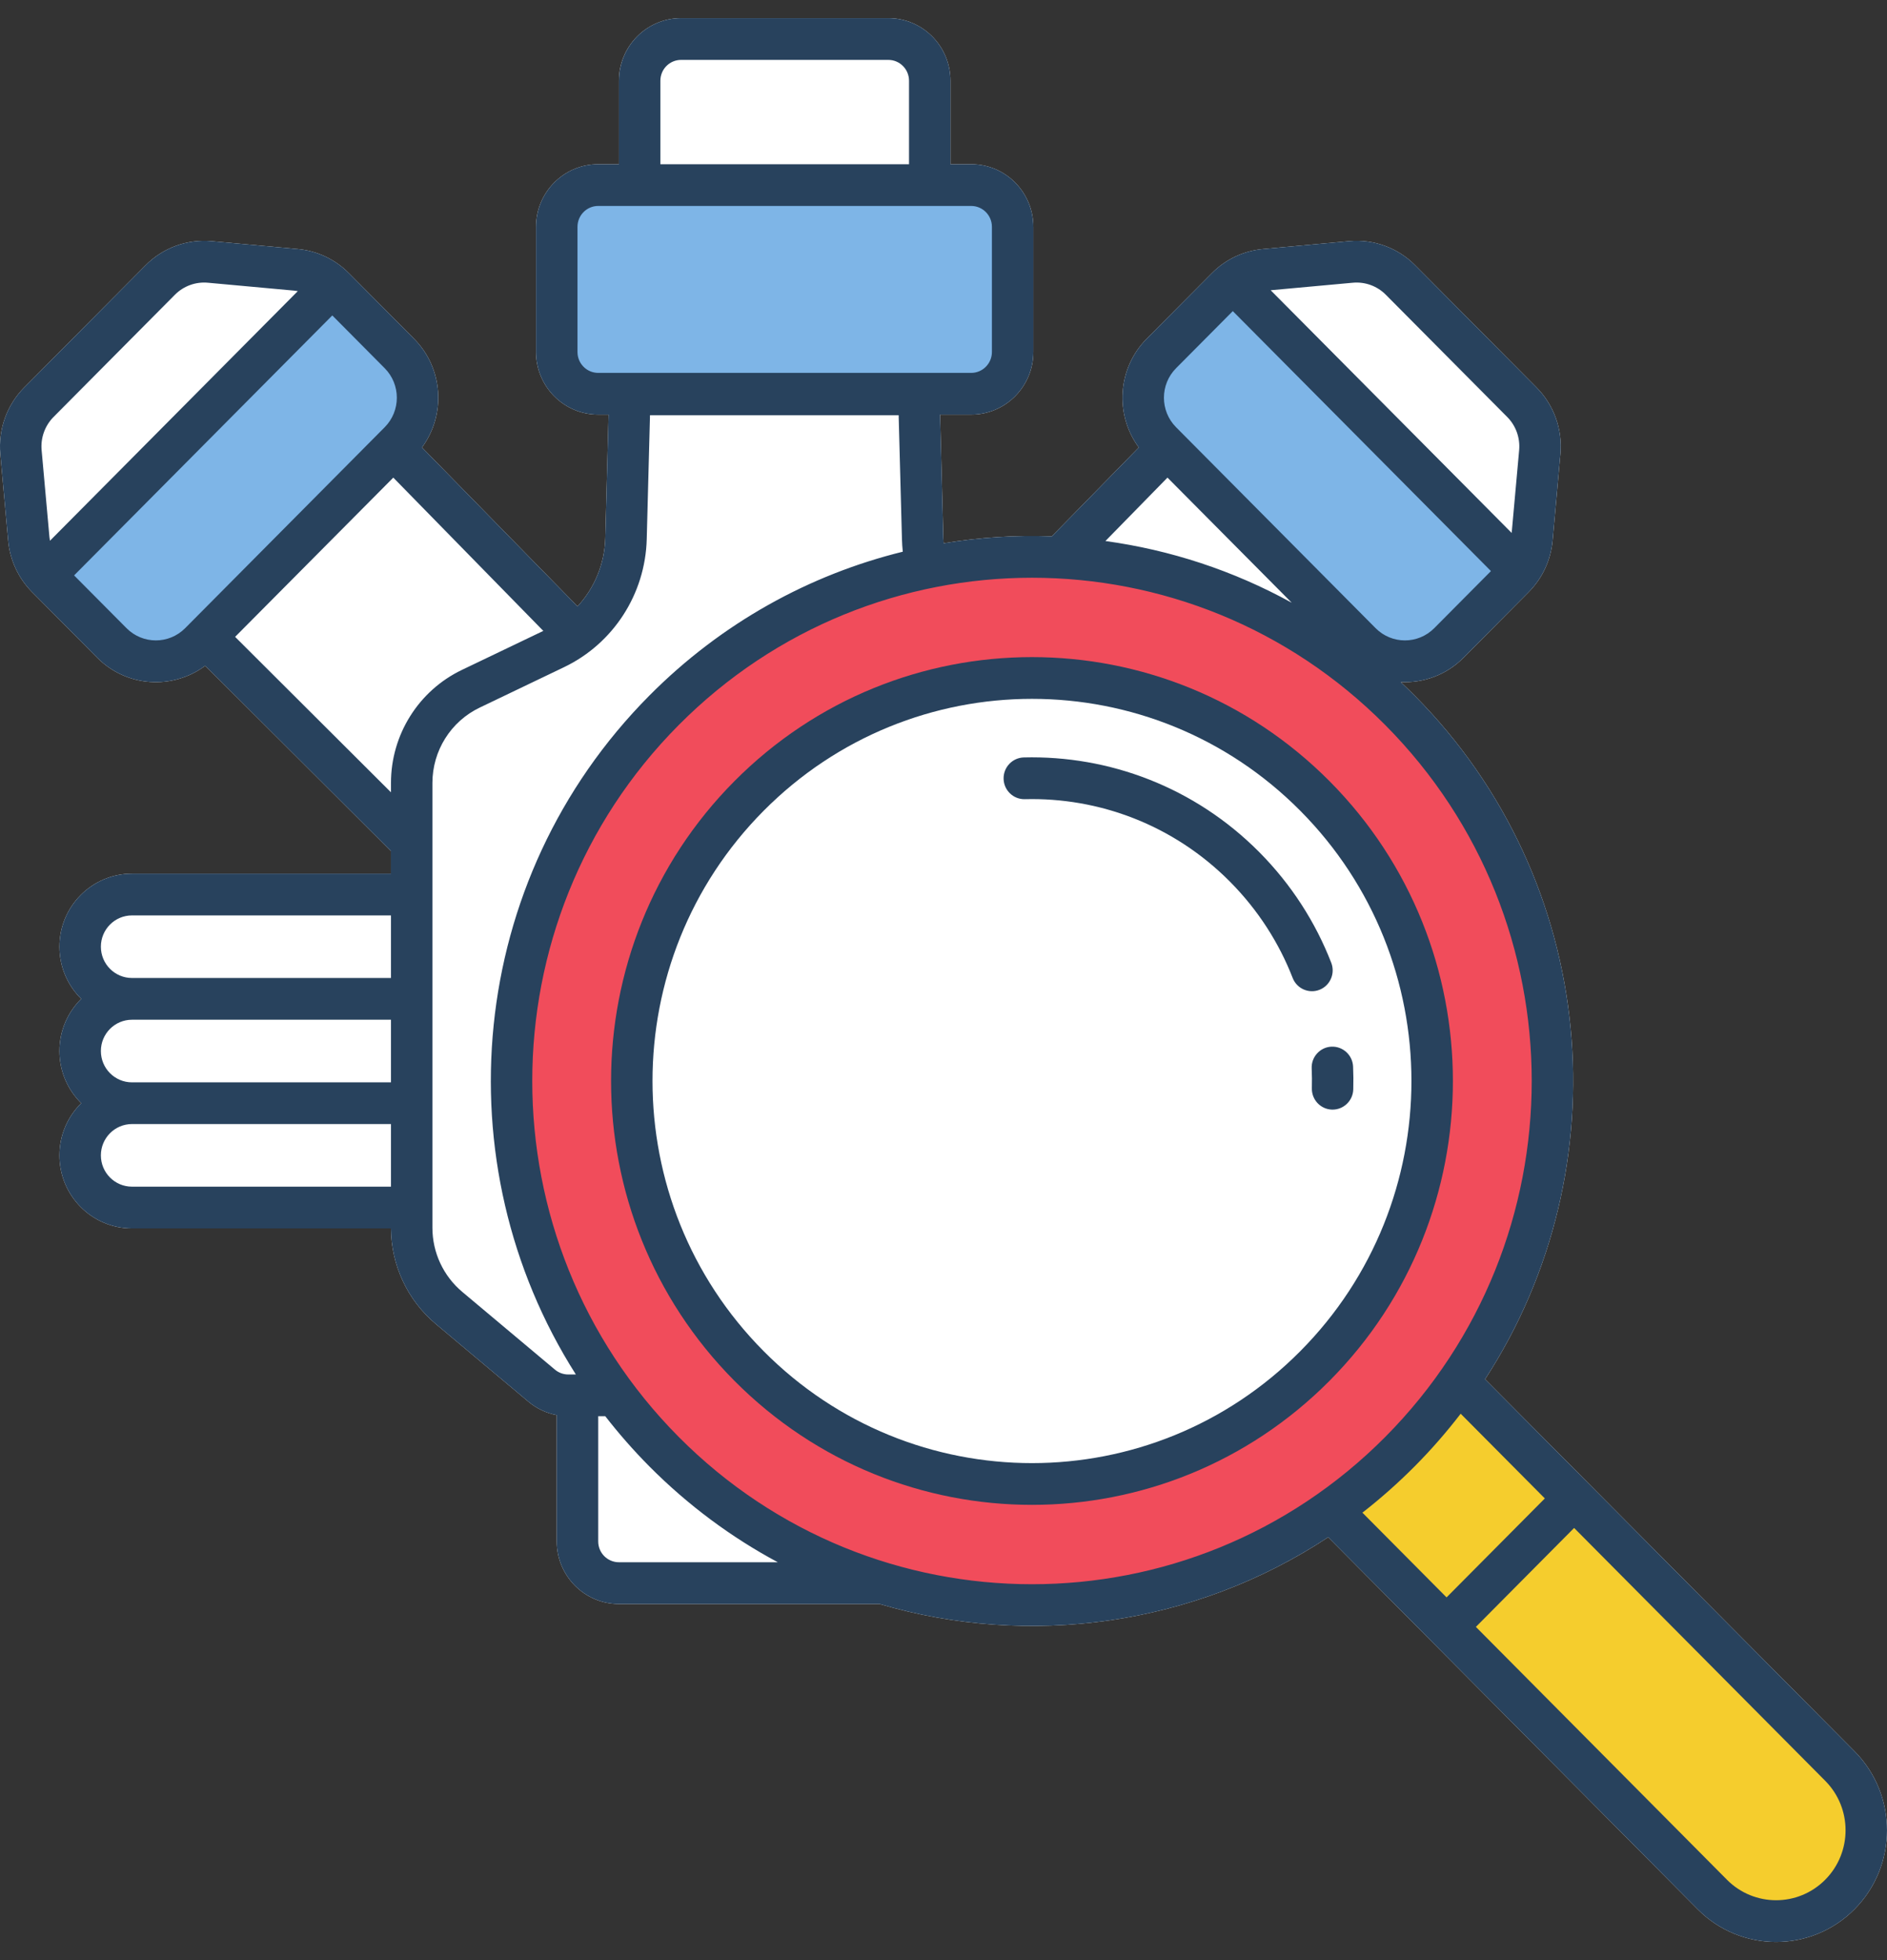 <?xml version="1.0" encoding="UTF-8"?> <svg xmlns="http://www.w3.org/2000/svg" width="52" height="54" viewBox="0 0 52 54" fill="none"><rect x="0" y="0" width="52" height="54" fill="#333333" stroke="none"/><path fill-rule="evenodd" clip-rule="evenodd" d="M17.055 2.225V4.524H16.485C15.539 4.524 14.771 5.296 14.771 6.249V9.698C14.771 10.65 15.539 11.422 16.485 11.422H16.77L16.68 14.823C16.661 15.536 16.381 16.202 15.915 16.706L11.628 12.327C12.293 11.427 12.22 10.148 11.408 9.331L9.614 7.525C9.236 7.144 8.738 6.909 8.206 6.861L5.834 6.644C5.159 6.582 4.491 6.825 4.012 7.308L0.669 10.673C0.19 11.155 -0.052 11.828 0.009 12.507L0.225 14.895C0.273 15.431 0.507 15.932 0.885 16.313L2.679 18.119C3.49 18.936 4.76 19.01 5.655 18.341L10.774 23.447V24.069H3.637C2.533 24.069 1.638 24.97 1.638 26.081C1.638 26.644 1.868 27.153 2.238 27.518C1.868 27.884 1.638 28.392 1.638 28.955C1.638 29.518 1.868 30.027 2.238 30.393C1.868 30.758 1.638 31.267 1.638 31.83C1.638 32.941 2.533 33.842 3.637 33.842H10.774C10.78 34.859 11.231 35.823 12.008 36.474L14.562 38.616C14.788 38.805 15.057 38.932 15.342 38.986V42.465C15.342 43.417 16.11 44.189 17.055 44.189H24.193C24.2 44.189 24.207 44.189 24.215 44.189C24.221 44.188 24.227 44.188 24.234 44.188C28.357 45.404 32.9 44.791 36.601 42.349L46.782 52.599C47.976 53.8 49.911 53.8 51.105 52.599C52.298 51.397 52.298 49.449 51.105 48.247L40.924 37.997C44.713 32.174 44.067 24.282 38.984 19.164C38.857 19.037 38.729 18.912 38.599 18.79C39.221 18.822 39.855 18.598 40.331 18.119L42.125 16.313C42.503 15.932 42.736 15.431 42.785 14.895L43 12.507C43.062 11.828 42.82 11.155 42.341 10.673L38.998 7.308C38.519 6.825 37.851 6.582 37.176 6.644L34.804 6.861C34.272 6.909 33.774 7.144 33.396 7.525L31.601 9.331C30.79 10.148 30.717 11.427 31.382 12.327L28.984 14.777C27.988 14.74 26.989 14.804 26.004 14.967C26 14.919 25.998 14.871 25.996 14.823L25.906 11.422H26.763C27.709 11.422 28.476 10.65 28.476 9.698V6.249C28.476 5.296 27.709 4.524 26.763 4.524H26.192V2.225C26.192 1.272 25.425 0.5 24.479 0.5H18.769C17.823 0.5 17.055 1.272 17.055 2.225Z" fill="white"></path><path d="M16.485 5.301C15.963 5.301 15.542 5.726 15.542 6.249V9.698C15.542 10.221 15.963 10.646 16.485 10.646H26.763C27.284 10.646 27.705 10.221 27.705 9.698V6.249C27.705 5.726 27.284 5.301 26.763 5.301H16.485Z" fill="#7EB5E7"></path><path d="M41.611 15.733L33.972 8.043L32.146 9.881C31.555 10.476 31.555 11.439 32.146 12.034L37.645 17.57C38.236 18.165 39.195 18.165 39.786 17.57L41.611 15.733Z" fill="#7EB5E7"></path><path d="M10.864 9.881L9.157 8.162L1.518 15.853L3.224 17.57C3.815 18.165 4.773 18.165 5.364 17.57L10.864 12.034C11.454 11.439 11.454 10.475 10.864 9.881Z" fill="#7EB5E7"></path><path d="M43.095 41.282L40.215 38.383L39.957 38.719C39.58 39.21 39.168 39.683 38.721 40.133C38.273 40.584 37.804 40.999 37.316 41.378L36.983 41.637L39.863 44.536L43.095 41.282Z" fill="#F5CD2D"></path><path d="M50.56 48.797L43.378 41.566L40.145 44.821L47.327 52.05C48.219 52.949 49.667 52.949 50.56 52.05C51.452 51.151 51.452 49.695 50.56 48.797Z" fill="#F5CD2D"></path><path fill-rule="evenodd" clip-rule="evenodd" d="M38.438 19.713C32.915 14.153 23.96 14.153 18.437 19.713C12.915 25.273 12.915 34.287 18.437 39.847C23.96 45.407 32.915 45.407 38.438 39.847C43.961 34.287 43.961 25.273 38.438 19.713ZM20.499 21.787C24.883 17.372 31.992 17.372 36.376 21.787C40.761 26.201 40.761 33.359 36.376 37.773C31.992 42.188 24.883 42.188 20.499 37.773C16.114 33.359 16.114 26.201 20.499 21.787Z" fill="#F14C5B"></path><path d="M28.212 20.867C27.897 20.876 27.648 21.139 27.656 21.457C27.664 21.774 27.926 22.025 28.242 22.017C30.282 21.965 32.337 22.722 33.894 24.289C34.67 25.071 35.246 25.976 35.622 26.942C35.737 27.238 36.068 27.383 36.362 27.268C36.656 27.152 36.8 26.818 36.685 26.523C36.253 25.412 35.591 24.372 34.702 23.476C32.915 21.677 30.553 20.808 28.212 20.867Z" fill="#28425D"></path><path d="M37.287 29.384C37.273 29.067 37.006 28.822 36.691 28.835C36.376 28.849 36.132 29.118 36.146 29.435C36.154 29.616 36.156 29.798 36.151 29.98C36.143 30.297 36.392 30.561 36.707 30.569C37.022 30.577 37.285 30.326 37.292 30.009C37.298 29.801 37.296 29.592 37.287 29.384Z" fill="#28425D"></path><path fill-rule="evenodd" clip-rule="evenodd" d="M36.64 38.038C41.17 33.477 41.17 26.084 36.64 21.523C32.11 16.963 24.766 16.963 20.236 21.523C15.707 26.084 15.707 33.477 20.236 38.038C24.766 42.598 32.11 42.598 36.64 38.038ZM35.832 37.224C39.916 33.113 39.916 26.448 35.832 22.336C31.749 18.225 25.128 18.225 21.044 22.336C16.96 26.448 16.96 33.113 21.044 37.224C25.128 41.336 31.749 41.336 35.832 37.224Z" fill="#28425D"></path><path fill-rule="evenodd" clip-rule="evenodd" d="M17.056 2.225V4.524H16.485C15.539 4.524 14.771 5.296 14.771 6.249V9.698C14.771 10.65 15.539 11.422 16.485 11.422H16.77L16.68 14.823C16.661 15.536 16.381 16.202 15.915 16.706L11.628 12.327C12.293 11.427 12.22 10.148 11.408 9.331L9.614 7.525C9.236 7.144 8.738 6.909 8.206 6.861L5.834 6.644C5.159 6.582 4.491 6.825 4.012 7.308L0.669 10.673C0.19 11.155 -0.052 11.828 0.009 12.507L0.225 14.895C0.273 15.431 0.507 15.932 0.885 16.313L2.679 18.119C3.49 18.936 4.76 19.01 5.655 18.341L10.774 23.447V24.069H3.637C2.533 24.069 1.638 24.97 1.638 26.081C1.638 26.644 1.868 27.153 2.238 27.518C1.868 27.884 1.638 28.392 1.638 28.955C1.638 29.518 1.868 30.027 2.238 30.393C1.868 30.758 1.638 31.267 1.638 31.83C1.638 32.941 2.533 33.842 3.637 33.842H10.774C10.78 34.859 11.231 35.823 12.008 36.474L14.562 38.616C14.788 38.805 15.057 38.932 15.342 38.986V42.465C15.342 43.417 16.11 44.189 17.056 44.189H24.193C24.2 44.189 24.207 44.189 24.215 44.189C24.221 44.188 24.227 44.188 24.234 44.188C28.357 45.404 32.9 44.791 36.601 42.349L46.782 52.599C47.976 53.8 49.911 53.8 51.105 52.599C52.298 51.397 52.298 49.449 51.105 48.247L40.924 37.997C44.713 32.174 44.067 24.282 38.984 19.164C38.857 19.037 38.729 18.912 38.599 18.79C39.221 18.822 39.855 18.598 40.331 18.119L42.125 16.313C42.503 15.932 42.736 15.431 42.785 14.895L43 12.507C43.062 11.828 42.82 11.155 42.341 10.673L38.998 7.308C38.519 6.825 37.851 6.582 37.176 6.644L34.804 6.861C34.272 6.909 33.774 7.144 33.396 7.525L31.601 9.331C30.79 10.148 30.717 11.427 31.382 12.327L28.984 14.777C27.988 14.74 26.989 14.804 26.004 14.967C26 14.919 25.998 14.871 25.996 14.823L25.906 11.422H26.763C27.709 11.422 28.476 10.65 28.476 9.698V6.249C28.476 5.296 27.709 4.524 26.763 4.524H26.192V2.225C26.192 1.272 25.425 0.5 24.479 0.5H18.769C17.823 0.5 17.056 1.272 17.056 2.225ZM18.769 1.65C18.453 1.65 18.198 1.907 18.198 2.225V4.524H25.05V2.225C25.05 1.907 24.794 1.65 24.479 1.65H18.769ZM39.863 44.007L37.544 41.673C38.044 41.284 38.525 40.858 38.984 40.397C39.443 39.935 39.865 39.45 40.252 38.947L42.571 41.281L39.863 44.007ZM40.671 44.82L47.59 51.786C48.337 52.538 49.55 52.538 50.297 51.786C51.045 51.033 51.045 49.813 50.297 49.06L43.378 42.094L40.671 44.82ZM24.878 15.199C24.866 15.085 24.858 14.97 24.855 14.854L24.764 11.438H17.912L17.822 14.854C17.782 16.367 16.901 17.73 15.544 18.38L13.219 19.494C12.423 19.875 11.916 20.683 11.916 21.57V33.824C11.916 34.507 12.218 35.154 12.739 35.591L15.293 37.733C15.396 37.819 15.525 37.866 15.658 37.866H15.869C12.174 32.056 12.849 24.243 17.893 19.164C19.893 17.151 22.319 15.829 24.878 15.199ZM16.679 39.015H16.485V42.465C16.485 42.782 16.74 43.039 17.056 43.039H21.434C20.161 42.357 18.966 41.476 17.893 40.397C17.456 39.956 17.051 39.494 16.679 39.015ZM30.462 14.905C32.24 15.149 33.982 15.715 35.596 16.605L32.172 13.158L30.462 14.905ZM10.838 13.158L6.479 17.545L10.774 21.828V21.57C10.774 20.24 11.535 19.028 12.728 18.456L14.972 17.381L10.838 13.158ZM10.774 30.967H3.637C3.164 30.967 2.78 31.354 2.78 31.83C2.78 32.306 3.164 32.692 3.637 32.692H10.774V30.967ZM10.774 29.818V28.093H3.637C3.164 28.093 2.78 28.479 2.78 28.955C2.78 29.432 3.164 29.818 3.637 29.818H10.774ZM3.637 25.219H10.774V26.943H3.637C3.164 26.943 2.78 26.557 2.78 26.081C2.78 25.605 3.164 25.219 3.637 25.219ZM26.763 5.674H16.485C16.169 5.674 15.914 5.931 15.914 6.249V9.698C15.914 10.015 16.169 10.273 16.485 10.273H26.763C27.078 10.273 27.334 10.015 27.334 9.698V6.249C27.334 5.931 27.078 5.674 26.763 5.674ZM1.477 11.486C1.237 11.727 1.116 12.063 1.147 12.403L1.362 14.791C1.366 14.826 1.37 14.862 1.377 14.897L8.207 8.02C8.173 8.014 8.138 8.009 8.102 8.006L5.73 7.789C5.393 7.758 5.059 7.879 4.819 8.121L1.477 11.486ZM10.601 10.144L9.157 8.69L2.042 15.852L3.487 17.306C3.933 17.755 4.656 17.755 5.102 17.306L10.601 11.77C11.047 11.321 11.047 10.593 10.601 10.144ZM41.863 12.403C41.894 12.063 41.773 11.727 41.533 11.486L38.19 8.121C37.951 7.879 37.617 7.758 37.279 7.789L35.016 7.996L41.657 14.682L41.863 12.403ZM41.086 15.733L39.523 17.306C39.077 17.755 38.354 17.755 37.908 17.306L32.409 11.77C31.963 11.321 31.963 10.593 32.409 10.144L33.972 8.571L41.086 15.733ZM38.176 19.977C43.554 25.391 43.554 34.169 38.176 39.584C32.798 44.998 24.079 44.998 18.701 39.584C13.323 34.169 13.323 25.391 18.701 19.977C24.079 14.563 32.798 14.563 38.176 19.977Z" fill="#28425D"></path></svg> 